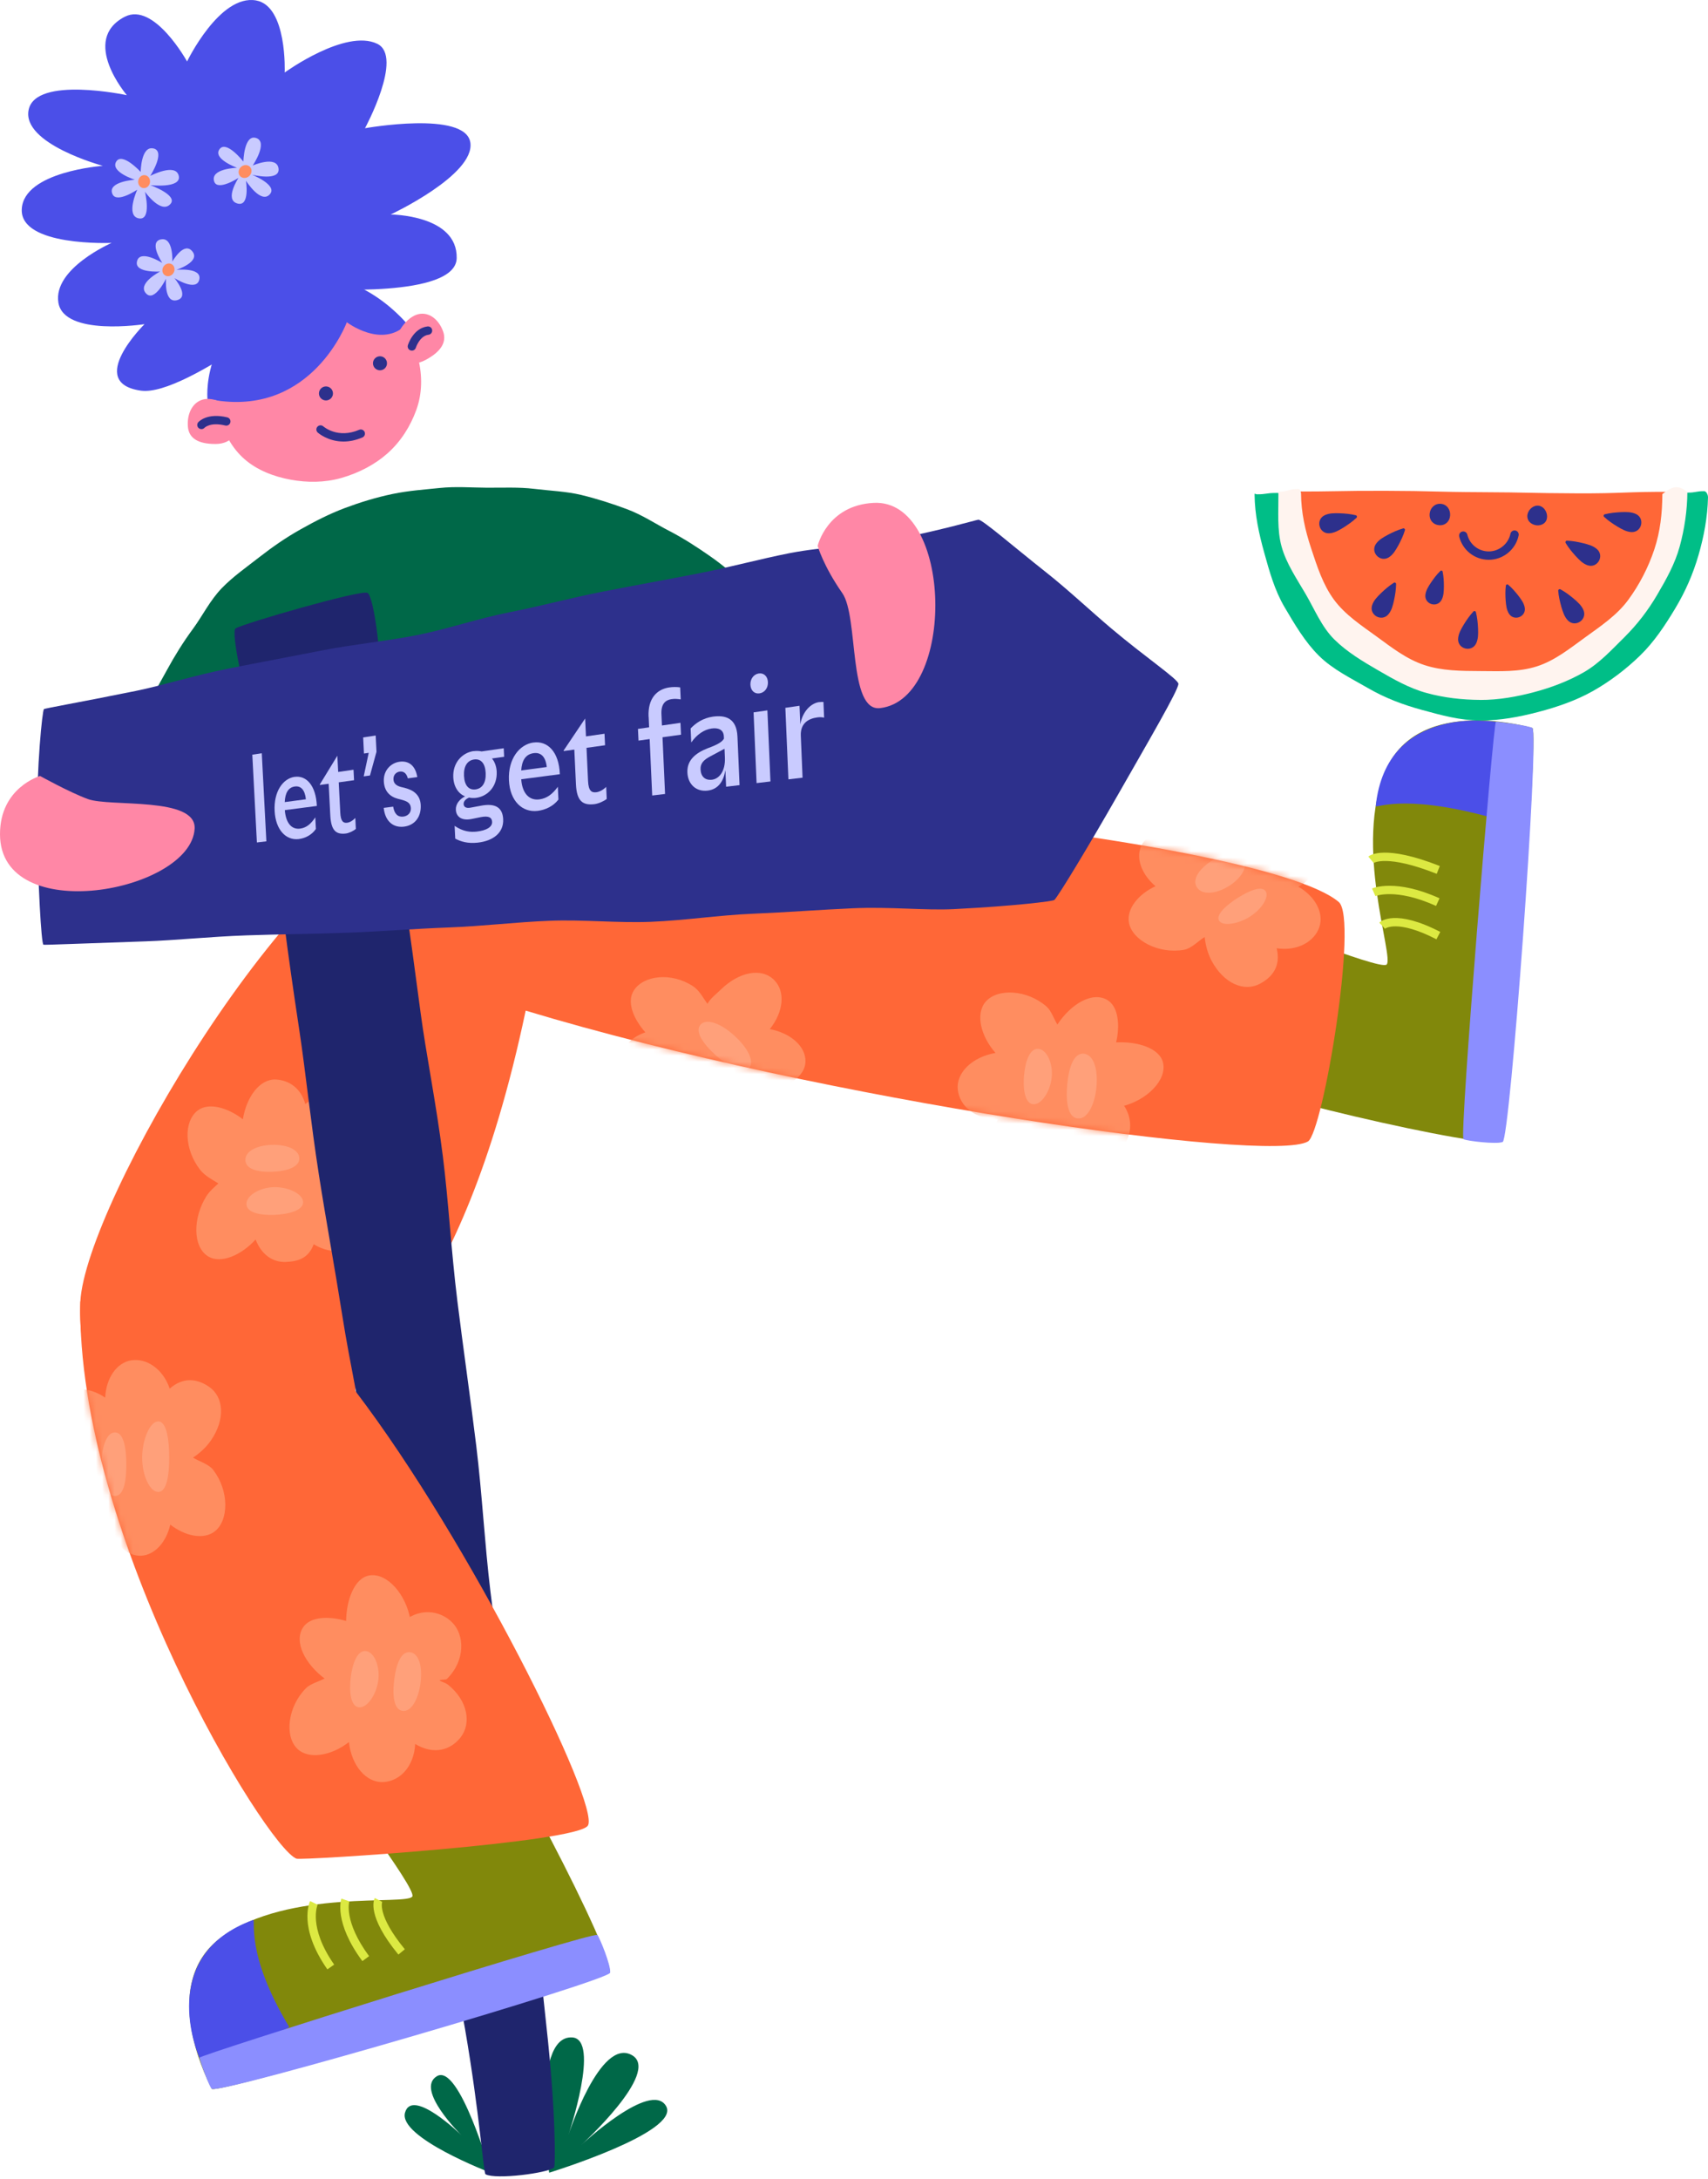 <?xml version="1.0" encoding="UTF-8"?>
<svg xmlns="http://www.w3.org/2000/svg" width="276" height="352" viewBox="0 0 276 352" fill="none">
  <path d="M247.633 117.586C248.726 118.45 243.814 183.138 242.768 184.325C241.222 186.08 196.574 175.641 195.697 173.253C194.82 170.864 199.503 149.043 200.366 148.388C201.23 147.734 222.937 156.823 224.064 155.797C225.339 154.636 218.612 136.546 223.976 124.327C229.34 112.107 247.639 117.586 247.639 117.586H247.633Z" fill="#81880B"></path>
  <path d="M222.311 130.157C222.25 130.724 226.177 128.072 240.441 131.898C241.035 131.884 242.978 116.817 242.29 116.676C241.602 116.534 224.085 113.558 222.311 130.164V130.157Z" fill="#4B4FE8"></path>
  <path d="M247.633 117.587C248.78 118.997 244.016 183.996 242.822 184.455C241.79 184.853 237.046 184.3 236.493 184.003C235.784 183.625 241.304 116.636 241.729 116.582C242.154 116.528 247.376 117.277 247.633 117.587Z" fill="#8B8EFF"></path>
  <path d="M232.168 141.142C224.125 137.964 221.999 139.381 221.979 139.395L221.115 138.355C221.358 138.14 223.76 136.372 232.66 139.88L232.168 141.135V141.142Z" fill="#DCE942"></path>
  <path d="M232.06 146.33C225.521 143.375 222.289 144.731 222.256 144.744L221.709 143.51C221.864 143.442 225.535 141.89 232.613 145.095L232.06 146.323V146.33Z" fill="#DCE942"></path>
  <path d="M232.115 151.717C225.792 148.445 223.822 149.99 223.802 150.01L222.884 149.025C223.134 148.782 225.516 146.792 232.735 150.523L232.115 151.724V151.717Z" fill="#DCE942"></path>
  <path d="M12.983 210.208C12.14 225.417 23.543 245.815 33.273 263.014C43.003 280.214 86.565 270.072 74.736 252.023C65.857 238.474 57.719 226.45 57.436 224.682C56.775 220.559 74.203 214.183 84.945 163.239C133.21 177.814 205.172 188.003 211.353 184.372C213.782 182.949 219.531 148.402 216.332 145.689C203.634 134.927 96.868 124.104 69.217 131.432C47.153 137.275 13.861 194.406 12.983 210.208Z" fill="#FF6737"></path>
  <mask id="mask0_180_1319" style="mask-type:luminance" maskUnits="userSpaceOnUse" x="12" y="129" width="206" height="143">
    <path d="M12.984 210.208C12.14 225.416 23.544 245.814 33.273 263.013C43.003 280.213 86.565 270.071 74.737 252.022C65.857 238.473 57.72 226.449 57.436 224.681C56.775 220.558 74.204 214.182 84.946 163.238C133.21 177.813 205.172 188.002 211.353 184.371C213.782 182.948 219.531 148.401 216.333 145.688C203.634 134.926 96.868 124.103 69.217 131.431C47.153 137.274 13.861 194.405 12.984 210.208Z" fill="white"></path>
  </mask>
  <g mask="url(#mask0_180_1319)">
    <path d="M56.389 191.107C55.607 190.479 54.567 190.351 53.731 190C54.763 189.17 55.701 188.05 56.389 186.66C58.231 182.922 57.361 179.137 54.743 177.848C52.989 176.984 51.153 176.728 49.338 178.347C48.636 175.763 46.72 174.494 44.628 174.366C41.977 174.211 39.831 177.173 39.244 180.79C36.889 178.954 33.745 177.976 31.943 179.373C29.636 181.154 29.77 185.621 32.314 188.92C33.097 189.933 34.332 190.553 35.29 191.147C34.669 191.727 33.873 192.389 33.374 193.171C31.147 196.694 31.127 201.343 33.59 202.908C35.688 204.237 39.062 202.692 41.302 200.202C42.267 202.712 44.129 203.927 46.234 203.832C48.171 203.745 49.871 203.232 50.688 200.972C53.704 202.814 56.976 202.24 58.596 200.223C60.424 197.949 59.642 193.718 56.396 191.107H56.389Z" fill="#FF8D60"></path>
    <path d="M44.008 189.267C41.565 189.361 39.709 188.815 39.656 187.404C39.602 185.994 41.39 185.016 43.839 184.921C46.288 184.827 48.313 185.65 48.367 187.06C48.42 188.471 46.457 189.172 44.008 189.267Z" fill="#FFA07A"></path>
    <path d="M44.337 196.228C42.029 196.323 39.877 195.857 39.823 194.508C39.769 193.158 41.847 191.849 44.162 191.755C46.476 191.66 48.925 192.787 48.979 194.143C49.033 195.499 46.651 196.14 44.337 196.228Z" fill="#FFA07A"></path>
    <path d="M113.31 182.37C113.829 181.965 114.45 181.621 114.862 181.155C115.159 181.499 115.206 182.316 115.557 182.633C118.688 185.386 123.418 185.777 125.347 183.584C126.832 181.897 125.772 178.591 124.146 176.155C127.297 175.602 130.084 173.895 130.158 171.5C130.233 168.989 127.729 166.857 124.396 166.223C126.616 163.443 126.94 160.177 125.125 158.322C123.087 156.237 119.437 156.945 116.454 159.86C115.651 160.643 114.788 161.264 114.322 162.147C113.654 161.243 113.04 159.982 111.974 159.287C108.485 157.006 104.025 157.519 102.433 159.961C101.212 161.83 102.365 164.57 104.282 166.749C102.203 167.458 100.658 168.902 100.442 170.697C100.145 173.119 101.616 175.494 104.734 176.486C103.067 178.8 102.622 181.621 103.985 183.355C105.78 185.649 110.031 184.947 113.317 182.383L113.31 182.37Z" fill="#FF8D60"></path>
    <path d="M115.705 170.488C113.512 168.518 112.264 166.555 113.208 165.502C114.153 164.449 116.427 165.266 118.62 167.236C120.813 169.206 121.993 171.48 121.049 172.533C120.104 173.586 117.898 172.452 115.705 170.488Z" fill="#FFA07A"></path>
    <path d="M111.097 175.718C109.019 173.856 107.527 171.771 108.432 170.759C109.336 169.747 112.014 170.516 114.093 172.378C116.171 174.241 117.426 177.001 116.522 178.013C115.618 179.025 113.175 177.581 111.104 175.718H111.097Z" fill="#FFA07A"></path>
    <path d="M171.151 185.439C171.434 185.034 171.522 184.454 171.744 184.035C171.967 184.271 171.846 185.034 172.095 185.256C175.226 188.009 179.315 187.665 181.238 185.479C182.783 183.725 183.276 180.877 181.488 178.367C181.521 178.361 181.164 178.738 181.198 178.725C185.26 177.787 188.6 174.487 187.938 171.647C187.378 169.238 183.687 168.192 180.361 168.368C180.982 165.696 180.772 162.612 178.93 161.519C176.515 160.082 173.026 162.18 170.867 165.486C170.375 164.717 169.882 163.26 169.133 162.598C166.002 159.845 161.225 159.589 159.295 161.775C157.575 163.732 158.492 167.403 160.867 170.068C157.082 170.736 154.478 173.273 154.774 176.006C155.065 178.657 157.554 180.817 161.245 180.769C159.633 183.887 160.611 186.505 162.709 187.982C165.098 189.663 168.755 188.839 171.151 185.432V185.439Z" fill="#FF8D60"></path>
    <path d="M172.467 175.115C172.744 172.18 173.587 170.047 175.139 170.196C176.691 170.344 177.453 172.632 177.177 175.567C176.9 178.502 175.699 180.803 174.147 180.654C172.595 180.506 172.19 178.05 172.467 175.121V175.115Z" fill="#FFA07A"></path>
    <path d="M165.49 173.568C165.706 171.308 166.455 169.284 167.804 169.412C169.154 169.54 170.166 171.733 169.95 173.994C169.734 176.254 168.297 178.487 166.947 178.359C165.598 178.231 165.267 175.829 165.483 173.568H165.49Z" fill="#FFA07A"></path>
    <path d="M191.363 153.4C192.578 153.177 193.718 151.902 194.663 151.356C194.791 152.55 195.142 153.994 195.796 155.208C197.773 158.879 201.046 160.269 203.617 158.886C205.614 157.813 207.004 156.045 206.302 153.164C209.649 153.677 212.435 152.084 213.211 149.702C213.947 147.442 212.537 144.797 209.804 143.218C212.638 141.659 213.967 139.014 213.232 136.707C212.348 133.927 208.239 132.105 204.264 133.367C203.671 133.556 203.293 134.386 202.766 134.662C202.591 133.481 201.815 132.449 201.127 131.268C199.021 127.672 195.331 125.209 192.807 126.68C190.756 127.874 190.412 131.302 191.39 134.298C188.36 133.664 185.405 134.507 184.42 136.633C183.489 138.657 184.514 141.268 186.721 143.144C183.995 144.385 182.018 146.774 182.429 149.028C182.949 151.895 187.254 154.156 191.356 153.407L191.363 153.4Z" fill="#FF8D60"></path>
    <path d="M195.969 138.917C198.068 137.588 200.072 137.244 200.909 138.56C201.745 139.876 200.713 141.765 198.614 143.094C196.516 144.423 194.242 144.626 193.405 143.31C192.569 141.994 193.864 140.247 195.969 138.917Z" fill="#FFA07A"></path>
    <path d="M200.055 145.002C201.971 143.788 203.934 143.032 204.521 143.963C205.108 144.894 203.901 146.838 201.984 148.052C200.068 149.267 197.585 149.651 196.998 148.72C196.411 147.789 198.132 146.21 200.055 144.995V145.002Z" fill="#FFA07A"></path>
  </g>
  <path d="M20.163 2.71C24.893 0.254 30.23 9.93 30.23 9.93C30.23 9.93 35.493 -0.981 41.383 0.072C46.444 0.982 46.005 11.711 46.005 11.711C46.005 11.711 55.823 4.586 60.965 7.075C65.243 9.147 58.981 20.712 58.981 20.712C58.981 20.712 75.236 17.811 76.005 23.033C76.774 28.256 63.131 34.646 63.131 34.646C63.131 34.646 73.94 34.679 73.798 41.697C73.67 48.181 51.619 46.643 51.619 46.643C51.619 46.643 30.095 64.132 22.774 63.1C13.746 61.831 23.354 52.358 23.354 52.358C23.354 52.358 10.325 54.389 9.434 48.876C8.543 43.363 18.037 39.234 18.037 39.234C18.037 39.234 3.226 39.882 3.517 33.789C3.807 27.696 16.613 26.785 16.613 26.785C16.613 26.785 3.469 23.242 4.63 17.73C5.79 12.217 20.5 15.375 20.5 15.375C20.5 15.375 12.896 6.482 20.156 2.71H20.163Z" fill="#4B4FE8"></path>
  <path d="M79.27 350.939C79.27 350.939 74.203 333.214 70.606 335.346C67.01 337.478 74.561 344.88 74.561 344.88C74.561 344.88 66.585 337.094 65.445 341.25C64.345 345.245 79.27 350.939 79.27 350.939Z" fill="#006848"></path>
  <path d="M88.743 350.94C88.743 350.94 85.666 328.761 92.434 329.085C97.11 329.307 91.84 344.88 91.84 344.88C91.84 344.88 96.975 328.963 102.143 331.966C106.833 334.692 93.959 346.432 93.959 346.432C93.959 346.432 105.166 335.974 107.629 340.171C110.092 344.368 88.736 350.94 88.736 350.94H88.743Z" fill="#006848"></path>
  <path d="M22.712 123.08C21.787 122.54 21.976 119.382 23.4 115.246C24.136 113.093 25.579 110.806 27.003 108.181C28.177 106.022 29.554 103.775 31.227 101.508C32.725 99.463 33.926 96.987 35.836 95.003C37.617 93.161 39.837 91.609 41.989 89.929C44.02 88.35 46.206 86.825 48.582 85.496C50.829 84.234 53.197 83.006 55.754 82.048C58.156 81.151 60.714 80.355 63.399 79.794C66.085 79.234 68.554 79.086 71.01 78.823C73.642 78.546 76.186 78.762 78.655 78.775C81.3 78.789 83.844 78.661 86.293 78.958C88.925 79.275 91.516 79.369 93.911 79.943C96.496 80.564 98.965 81.373 101.259 82.224C103.776 83.155 105.935 84.619 108.088 85.725C110.524 86.981 112.642 88.384 114.586 89.727C116.967 91.366 118.857 93.06 120.449 94.565C123.384 97.345 125.355 99.389 125.355 100.368C125.355 102.365 123.229 104.328 119.849 106.231C117.811 107.378 115.274 108.559 112.318 109.645C109.937 110.522 107.373 111.663 104.532 112.493C102.008 113.228 99.208 113.505 96.415 114.193C93.81 114.834 91.219 115.941 88.453 116.534C85.686 117.128 82.96 117.061 80.221 117.58C77.481 118.1 74.85 118.896 72.13 119.355C69.411 119.814 66.591 119.874 63.892 120.273C61.193 120.671 58.359 121.001 55.687 121.339C52.846 121.696 50.167 122.695 47.536 122.965C44.614 123.268 41.814 123.214 39.257 123.397C36.153 123.619 33.359 123.788 30.984 123.822C26.767 123.882 23.751 123.687 22.705 123.073L22.712 123.08Z" fill="#006848"></path>
  <path d="M67.582 57.929C68.27 60.709 68.23 63.576 67.272 66.215C66.314 68.853 64.782 71.302 62.623 73.225C60.605 75.02 57.994 76.39 55.187 77.193C52.38 77.996 49.58 77.948 47.016 77.49C44.222 76.984 41.557 75.938 39.54 74.19C37.522 72.442 36.126 69.932 35.437 67.159C34.749 64.386 35.113 61.593 36.072 58.954C37.03 56.316 38.494 53.988 40.653 52.065C42.671 50.27 45.154 48.921 47.961 48.111C50.768 47.301 53.5 47.106 56.064 47.571C58.858 48.077 61.307 49.373 63.325 51.12C65.342 52.868 66.894 55.149 67.582 57.915V57.929Z" fill="#FF87A6"></path>
  <path d="M35.018 64.686C50.538 66.987 56.044 52.048 56.044 52.048C56.044 52.048 61.779 56.434 65.78 52.318C65.78 52.318 55.612 39.855 43.898 46.974C32.184 54.092 33.547 64.699 33.547 64.699C33.547 64.699 34.452 64.598 35.018 64.686Z" fill="#4B4FE8"></path>
  <path d="M45.391 143.714C45.222 143.889 46.268 152.56 48.394 166.581C49.399 173.241 50.188 181.122 51.524 189.705C52.644 196.918 54.075 204.643 55.35 212.72C56.531 220.19 58.245 227.855 59.5 235.689C60.721 243.34 62.152 251.046 63.393 258.698C64.655 266.525 66.207 274.21 67.428 281.68C68.751 289.75 69.554 297.577 70.755 304.776C72.185 313.346 73.993 321.058 75.141 327.691C77.536 341.584 78.123 351.01 78.46 351.192C80.1 352.09 88.548 351.003 89.54 350.099C89.742 349.917 89.864 341.307 88.278 327.097C87.529 320.336 86.8 312.381 85.788 303.67C84.938 296.349 83.224 288.562 82.252 280.371C81.355 272.786 80.201 264.953 79.243 257.004C78.312 249.238 77.907 241.316 76.962 233.55C75.991 225.601 74.85 217.767 73.912 210.183C72.9 201.992 72.482 194.05 71.558 186.736C70.458 178.031 68.838 170.191 67.948 163.45C66.085 149.294 64.749 140.239 64.466 140.084C63.076 139.335 46.929 142.115 45.398 143.727L45.391 143.714Z" fill="#1F256D"></path>
  <path d="M38.313 67.779C38.644 69.628 37.645 71.713 34.805 71.713C31.964 71.713 30.527 70.754 30.365 68.946C30.169 66.706 31.229 64.749 33.118 64.466C35.007 64.182 37.942 65.754 38.307 67.779H38.313Z" fill="#FF87A6"></path>
  <path d="M64.014 56.304C64.487 58.113 66.248 59.496 68.785 58.133C71.322 56.77 72.213 55.218 71.599 53.525C70.843 51.426 69.082 50.191 67.267 50.846C65.452 51.5 63.488 54.321 64.008 56.304H64.014Z" fill="#FF87A6"></path>
  <path d="M38.089 101.481C37.233 101.933 39.54 112.142 40.026 112.817C40.269 113.161 45.552 112.507 50.748 111.731C55.943 110.955 60.876 110.037 61.206 109.558C61.888 108.586 60.525 96.238 59.364 95.753C58.77 95.503 53.703 96.758 48.629 98.175C43.555 99.592 38.899 101.056 38.089 101.481Z" fill="#1F256D"></path>
  <path d="M7.098 114.529C6.849 114.765 5.897 123.766 6.005 133.145C6.113 142.524 6.667 152.416 7.017 152.592C7.152 152.659 13.623 152.376 23.576 152.045C28.272 151.89 33.778 151.296 39.878 151.08C44.965 150.898 50.458 150.871 56.2 150.655C61.456 150.459 66.928 150.014 72.508 149.805C78.089 149.596 83.338 148.941 88.81 148.725C94.283 148.509 99.789 149.11 105.166 148.894C110.544 148.678 116.198 147.821 121.455 147.598C127.204 147.356 132.676 146.93 137.763 146.708C143.863 146.431 149.423 147.079 154.119 146.843C163.964 146.343 170.138 145.581 170.374 145.365C170.981 144.812 175.974 136.58 180.738 128.22C185.488 119.887 190.455 111.418 190.421 110.454C190.394 109.711 185.124 106.182 179.578 101.506C176.184 98.639 172.607 95.265 169.119 92.505C163.404 87.984 158.728 83.902 158.094 83.943C157.776 83.963 152.109 85.677 143.013 87.431C138.654 88.268 133.33 88.234 127.662 89.334C122.939 90.252 117.926 91.635 112.589 92.674C107.703 93.625 102.609 94.543 97.427 95.555C92.245 96.567 87.434 97.89 82.353 98.888C77.272 99.887 72.34 101.608 67.347 102.593C62.353 103.578 56.983 104.084 52.104 105.049C46.774 106.101 41.666 107.039 36.949 107.984C31.288 109.111 26.288 110.717 21.936 111.601C12.753 113.463 7.247 114.401 7.098 114.543V114.529Z" fill="#2D308C"></path>
  <path d="M52.672 64.682C53.298 64.682 53.806 64.175 53.806 63.549C53.806 62.923 53.298 62.415 52.672 62.415C52.046 62.415 51.539 62.923 51.539 63.549C51.539 64.175 52.046 64.682 52.672 64.682Z" fill="#2D308C"></path>
  <path d="M32.548 69.309C32.386 69.309 32.224 69.255 32.096 69.141C31.826 68.898 31.792 68.486 32.035 68.203C32.089 68.135 33.446 66.624 36.725 67.413C37.089 67.501 37.312 67.865 37.224 68.23C37.136 68.594 36.772 68.817 36.408 68.729C33.985 68.142 33.088 69.06 33.047 69.1C32.913 69.242 32.73 69.316 32.548 69.316V69.309Z" fill="#2D308C"></path>
  <path d="M66.55 56.627C66.483 56.627 66.415 56.62 66.355 56.6C65.997 56.492 65.801 56.114 65.909 55.756C65.943 55.642 66.78 53.003 69.087 52.727C69.458 52.686 69.796 52.949 69.836 53.321C69.877 53.692 69.614 54.029 69.243 54.069C67.826 54.238 67.205 56.134 67.198 56.154C67.11 56.445 66.84 56.634 66.55 56.634V56.627Z" fill="#2D308C"></path>
  <path d="M34.235 337.407C35.308 338.291 97.52 319.891 98.458 318.616C99.848 316.74 79.369 277.517 76.852 277.152C74.335 276.788 53.837 284.453 53.371 285.438C52.906 286.423 67.399 305.006 66.63 306.322C65.766 307.813 46.664 305.04 35.848 312.853C25.032 320.667 34.235 337.401 34.235 337.401V337.407Z" fill="#81880B"></path>
  <path d="M24.799 23.974C26.831 24.446 24.28 28.407 24.28 28.407C24.28 28.407 28.376 26.268 28.882 28.38C29.388 30.492 24.294 29.905 24.294 29.905C24.294 29.905 28.841 31.538 27.526 32.968C26.001 34.628 23.423 30.971 23.423 30.971C23.423 30.971 24.57 35.688 22.411 35.269C20.252 34.851 22.175 30.641 22.175 30.641C22.175 30.641 18.862 32.888 18.174 31.356C17.263 29.325 21.79 29.028 21.79 29.028C21.79 29.028 17.897 27.807 18.74 26.174C19.651 24.413 22.735 27.773 22.735 27.773C22.735 27.773 22.769 23.509 24.793 23.981L24.799 23.974Z" fill="#C9CBFF"></path>
  <path d="M24.232 29.491C24.326 28.917 23.979 28.383 23.457 28.297C22.935 28.211 22.435 28.606 22.341 29.18C22.247 29.754 22.594 30.288 23.116 30.374C23.638 30.46 24.138 30.064 24.232 29.491Z" fill="#FF8D60"></path>
  <path d="M25.998 38.672C28.036 38.227 27.854 42.242 27.854 42.242C27.854 42.242 29.723 38.915 31.086 40.609C32.449 42.302 28.509 43.584 28.509 43.584C28.509 43.584 32.544 43.159 32.22 45.069C31.855 47.262 28.178 44.914 28.178 44.914C28.178 44.914 30.742 47.93 28.61 48.483C26.477 49.036 26.828 45.015 26.828 45.015C26.828 45.015 24.993 48.834 23.623 47.424C22.071 45.825 25.863 43.861 25.863 43.861C25.863 43.861 21.808 44.124 22.119 42.309C22.49 40.116 26.228 42.471 26.228 42.471C26.228 42.471 23.961 39.111 25.992 38.665L25.998 38.672Z" fill="#C9CBFF"></path>
  <path d="M28.052 44.063C28.342 43.56 28.206 42.937 27.748 42.672C27.29 42.408 26.683 42.602 26.392 43.105C26.102 43.608 26.237 44.231 26.696 44.496C27.154 44.76 27.761 44.567 28.052 44.063Z" fill="#FF8D60"></path>
  <path d="M41.404 22.295C43.381 22.963 40.844 26.728 40.844 26.728C40.844 26.728 44.711 25.054 45.007 27.207C45.304 29.359 40.716 28.219 40.716 28.219C40.716 28.219 44.886 29.879 43.624 31.356C42.18 33.05 39.744 29.191 39.744 29.191C39.744 29.191 40.446 33.489 38.334 32.861C36.229 32.234 38.536 28.738 38.536 28.738C38.536 28.738 35.156 30.918 34.616 29.325C33.908 27.213 38.3 27.099 38.3 27.099C38.3 27.099 34.434 25.702 35.433 24.157C36.505 22.49 39.326 26.1 39.326 26.1C39.326 26.1 39.427 21.627 41.397 22.295H41.404Z" fill="#C9CBFF"></path>
  <path d="M40.302 28.406C40.729 27.979 40.761 27.319 40.374 26.932C39.987 26.544 39.327 26.577 38.9 27.003C38.473 27.43 38.441 28.09 38.828 28.478C39.215 28.865 39.876 28.833 40.302 28.406Z" fill="#FF8D60"></path>
  <path d="M40.889 310.123C41.428 309.928 39.505 315.4 46.712 327.363C46.82 327.943 32.502 333.011 32.218 332.37C31.935 331.729 25.235 315.805 40.889 310.123Z" fill="#4B4FE8"></path>
  <path d="M34.235 337.404C35.855 338.227 98.397 319.907 98.593 318.639C98.762 317.546 96.933 313.018 96.528 312.539C96.009 311.925 32.177 331.938 32.218 332.37C32.258 332.802 33.878 337.222 34.235 337.404Z" fill="#8B8EFF"></path>
  <path d="M52.9 318.096C48.143 311.294 50.032 307.232 50.113 307.063L51.328 307.657L50.721 307.36L51.328 307.651C51.315 307.684 49.742 311.233 54 317.326L52.893 318.102L52.9 318.096Z" fill="#DCE942"></path>
  <path d="M58.556 316.764C53.9 310.469 55.115 306.818 55.169 306.663L56.444 307.108C56.444 307.108 55.466 310.313 59.642 315.961L58.556 316.764Z" fill="#DCE942"></path>
  <path d="M64.378 315.705C59.229 309.451 60.41 306.846 60.565 306.569L61.76 307.19C61.76 307.19 60.896 309.356 65.417 314.848L64.378 315.705Z" fill="#DCE942"></path>
  <path d="M12.982 210.209C12.294 248.15 42.989 298.331 47.901 300.214C48.771 300.551 93.359 297.636 95.005 294.863C97.002 291.503 75.943 248.946 57.428 224.689L12.976 210.216L12.982 210.209Z" fill="#FF6737"></path>
  <mask id="mask1_180_1319" style="mask-type:luminance" maskUnits="userSpaceOnUse" x="12" y="210" width="84" height="91">
    <path d="M12.982 210.207C12.294 248.148 42.988 298.329 47.9 300.212C48.771 300.549 93.358 297.634 95.005 294.861C97.002 291.501 75.943 248.944 57.428 224.687L12.975 210.214L12.982 210.207Z" fill="white"></path>
  </mask>
  <g mask="url(#mask1_180_1319)">
    <path d="M34.48 237.445C33.724 236.467 32.111 236.021 31.194 235.434C32.199 234.773 33.306 233.801 34.088 232.661C36.443 229.22 36.18 225.637 33.771 223.991C31.895 222.709 29.662 222.344 27.422 224.294C26.342 221.089 23.657 219.321 21.187 219.726C18.846 220.111 17.145 222.587 16.997 225.738C14.311 223.937 11.342 223.964 9.629 225.671C7.564 227.735 7.861 232.195 10.809 235.144C11.255 235.589 12.139 235.562 12.618 235.907C11.646 236.602 11.073 237.755 10.337 238.909C8.11 242.431 7.658 246.824 10.121 248.389C12.125 249.658 15.31 248.416 17.517 246.176C18.346 249.159 20.452 251.392 22.793 251.284C25.02 251.183 26.869 249.078 27.516 246.257C29.871 248.106 32.887 248.754 34.696 247.357C37.003 245.576 37.023 240.758 34.473 237.459L34.48 237.445Z" fill="#FF8D60"></path>
    <path d="M20.413 236.588C20.413 239.462 19.934 241.621 18.578 241.621C17.222 241.621 16.405 239.469 16.405 236.588C16.405 233.707 17.222 231.365 18.578 231.365C19.934 231.365 20.413 233.713 20.413 236.588Z" fill="#FFA07A"></path>
    <path d="M27.343 235.455C27.343 238.33 26.931 240.981 25.575 240.981C24.218 240.981 22.97 238.33 22.97 235.455C22.97 232.581 24.218 229.585 25.575 229.585C26.931 229.585 27.343 232.581 27.343 235.455Z" fill="#FFA07A"></path>
    <path d="M72.375 272.108C71.99 271.798 71.41 271.676 71.012 271.427C71.261 271.218 72.017 271.393 72.253 271.15C75.202 268.201 75.114 264.099 73.049 262.034C71.396 260.381 68.582 259.706 65.971 261.332C65.971 261.299 66.322 261.683 66.315 261.65C65.634 257.54 62.557 253.991 59.683 254.47C57.247 254.875 55.965 258.498 55.931 261.825C53.306 261.036 50.209 261.049 49.001 262.817C47.416 265.138 49.285 268.748 52.449 271.116C51.653 271.562 50.162 271.953 49.453 272.668C46.505 275.617 45.945 280.374 48.01 282.432C49.852 284.274 53.576 283.586 56.383 281.386C56.808 285.205 59.176 287.972 61.923 287.843C64.588 287.722 66.902 285.374 67.091 281.69C70.101 283.498 72.773 282.688 74.385 280.684C76.214 278.41 75.627 274.706 72.381 272.101L72.375 272.108Z" fill="#FF8D60"></path>
    <path d="M63.711 271.265C64.048 268.606 64.871 266.69 66.275 266.872C67.678 267.055 68.299 269.153 67.955 271.811C67.611 274.47 66.464 276.521 65.061 276.346C63.657 276.17 63.367 273.923 63.711 271.272V271.265Z" fill="#FFA07A"></path>
    <path d="M56.686 270.846C56.983 268.552 57.792 266.514 59.135 266.683C60.478 266.851 61.422 269.118 61.126 271.413C60.829 273.707 59.317 275.933 57.974 275.765C56.632 275.596 56.389 273.14 56.686 270.846Z" fill="#FFA07A"></path>
  </g>
  <path d="M55.511 71.318C53.008 71.318 51.435 69.948 51.348 69.874C51.071 69.624 51.044 69.199 51.294 68.923C51.543 68.646 51.968 68.619 52.245 68.869C52.346 68.957 54.62 70.893 58.034 69.422C58.379 69.274 58.777 69.436 58.918 69.773C59.06 70.11 58.905 70.515 58.567 70.657C57.441 71.136 56.415 71.318 55.511 71.318Z" fill="#2D308C"></path>
  <path d="M61.402 59.813C62.028 59.813 62.535 59.306 62.535 58.679C62.535 58.053 62.028 57.546 61.402 57.546C60.776 57.546 60.268 58.053 60.268 58.679C60.268 59.306 60.776 59.813 61.402 59.813Z" fill="#2D308C"></path>
  <path d="M6.478 125.337C6.478 125.337 0 127.186 0 134.736C0 149.824 30.823 144.095 31.45 133.872C31.774 128.616 17.766 130.377 14.204 129.068C11.167 127.948 6.478 125.337 6.478 125.337Z" fill="#FF87A6"></path>
  <path d="M132.125 88.181C132.125 88.181 133.644 81.616 141.18 81.225C154.007 80.564 154.547 112.891 142.233 114.375C137.004 115.01 138.785 99.632 136.113 95.806C133.023 91.38 132.125 88.175 132.125 88.175V88.181Z" fill="#FF87A6"></path>
  <path d="M41.512 136.076L43.044 135.894L42.302 121.663L40.77 121.899L41.512 136.076Z" fill="#C9CBFF"></path>
  <path d="M47.61 125.475C45.727 125.745 44.216 127.843 44.378 130.988C44.54 134.071 46.233 135.765 48.258 135.529C49.283 135.407 50.356 134.894 51.044 133.896L50.95 132.02C50.248 133.079 49.506 133.714 48.474 133.842C47.165 134.004 46.193 133.005 46.024 130.853L51.2 130.178C51.058 126.858 49.492 125.212 47.61 125.482V125.475ZM46.011 129.557C46.078 128.16 46.53 127.189 47.644 127.034C48.629 126.899 49.27 127.587 49.432 129.098L46.011 129.557Z" fill="#C9CBFF"></path>
  <path d="M54.52 122.055L51.679 126.71V126.791L53.11 126.596L53.373 131.697C53.501 134.187 54.324 134.814 55.87 134.632C56.416 134.565 57.145 134.207 57.502 133.883L57.415 132.115C57.003 132.561 56.524 132.837 56.092 132.891C55.485 132.965 55.06 132.702 54.986 131.258L54.736 126.366L57.212 126.022L57.125 124.329L54.648 124.686L54.513 122.061L54.52 122.055Z" fill="#C9CBFF"></path>
  <path d="M58.813 121.712L59.582 121.597L58.773 125.403L59.785 125.261L60.837 121.428L60.709 118.804L58.685 119.114L58.813 121.712Z" fill="#C9CBFF"></path>
  <path d="M65.471 127.276L64.775 127.107C64.067 126.918 63.615 126.56 63.581 125.899C63.541 125.137 64.047 124.705 64.587 124.631C65.221 124.543 65.693 124.901 65.902 125.724L67.434 125.515C67.117 123.605 65.997 122.836 64.553 123.038C63.109 123.241 61.935 124.496 62.023 126.21C62.097 127.762 62.961 128.652 64.249 129.01L64.924 129.185C65.727 129.408 66.355 129.671 66.395 130.535C66.435 131.297 65.882 131.81 65.18 131.898C64.283 132.006 63.73 131.473 63.534 130.292L62.002 130.488C62.232 132.64 63.52 133.726 65.261 133.524C67.002 133.321 68.082 131.972 67.987 130.035C67.9 128.322 66.719 127.6 65.464 127.282L65.471 127.276Z" fill="#C9CBFF"></path>
  <path d="M76.538 121.311C74.662 121.581 73.131 123.228 73.246 125.556C73.32 127.108 74.102 128.228 75.155 128.626C74.264 129.071 73.603 129.894 73.664 130.812C73.718 131.878 74.561 132.62 76.214 132.283L77.679 131.986C79.008 131.723 79.487 132.067 79.521 132.748C79.561 133.558 78.644 134.138 77.031 134.321C76.019 134.435 74.804 134.321 73.461 133.389L73.563 135.454C74.447 135.933 75.587 136.277 77.166 136.109C79.716 135.832 81.41 134.496 81.309 132.317C81.214 130.38 79.98 129.699 77.692 130.144L76.059 130.448C75.297 130.603 74.939 130.319 74.919 129.867C74.899 129.415 75.29 129.037 75.803 128.828C76.154 128.909 76.511 128.923 76.909 128.875C78.819 128.632 80.378 127.02 80.263 124.624C80.222 123.795 79.932 123.012 79.494 122.513L81.464 122.236L81.397 120.859L77.827 121.372C77.422 121.284 76.997 121.264 76.552 121.325L76.538 121.311ZM78.481 124.854C78.556 126.406 77.942 127.364 76.842 127.506C75.742 127.647 75.054 126.865 74.98 125.326C74.905 123.788 75.499 122.83 76.606 122.674C77.712 122.519 78.407 123.295 78.481 124.854Z" fill="#C9CBFF"></path>
  <path d="M86.188 119.93C83.921 120.254 82.079 122.582 82.241 126.037C82.403 129.424 84.427 131.259 86.863 130.976C88.098 130.827 89.393 130.247 90.237 129.147L90.142 127.082C89.285 128.256 88.381 128.965 87.14 129.12C85.568 129.316 84.4 128.229 84.225 125.868L90.466 125.051C90.331 121.401 88.462 119.613 86.188 119.937V119.93ZM84.225 124.444C84.326 122.906 84.873 121.84 86.222 121.651C87.41 121.482 88.172 122.231 88.354 123.891L84.225 124.444Z" fill="#C9CBFF"></path>
  <path d="M94.554 116.056L91.079 121.224V121.312L92.806 121.076L93.07 126.69C93.198 129.429 94.19 130.111 96.059 129.888C96.72 129.807 97.604 129.402 98.043 129.045L97.955 127.095C97.456 127.594 96.868 127.904 96.349 127.965C95.613 128.053 95.101 127.769 95.026 126.177L94.777 120.792L97.773 120.374L97.685 118.512L94.689 118.944L94.554 116.056Z" fill="#C9CBFF"></path>
  <path d="M104.817 115.779L104.891 117.479L103.09 117.736L103.178 119.625L104.979 119.376L105.391 128.491L107.469 128.242L107.057 119.085L110.046 118.667L109.959 116.751L106.963 117.183L106.882 115.341C106.808 113.701 107.523 113.08 108.488 112.932C109.001 112.851 109.52 112.884 109.999 112.972L109.911 111.029C109.331 110.941 108.683 110.955 108.13 111.036C106.167 111.339 104.669 112.776 104.804 115.779H104.817Z" fill="#C9CBFF"></path>
  <path d="M115.174 115.758C113.601 115.987 112.427 116.784 111.597 117.667L111.699 119.928C112.589 118.659 113.763 117.836 115.005 117.667C116.004 117.526 116.921 117.809 116.968 118.943L116.982 119.307C116.705 119.8 116.098 120.225 114.357 120.859C112.333 121.648 110.997 122.829 111.078 124.773C111.159 126.716 112.529 127.917 114.344 127.701C116.159 127.485 116.955 126.055 117.218 124.388L117.333 127.073L119.506 126.817L119.168 118.983C119.04 116.008 117.245 115.461 115.167 115.758H115.174ZM117.137 122.37C117.232 124.611 116.186 125.805 115.052 125.94C113.919 126.075 113.257 125.414 113.203 124.273C113.156 123.268 113.757 122.715 114.769 122.175L117.076 120.94L117.137 122.364V122.37Z" fill="#C9CBFF"></path>
  <path d="M122.259 126.487L124.499 126.223L124.006 114.739L121.773 115.063L122.259 126.487Z" fill="#C9CBFF"></path>
  <path d="M122.598 108.782C121.775 108.911 121.221 109.687 121.262 110.604C121.302 111.522 121.91 112.122 122.74 111.994C123.569 111.866 124.13 111.117 124.089 110.172C124.049 109.228 123.414 108.654 122.605 108.782H122.598Z" fill="#C9CBFF"></path>
  <path d="M132.36 113.404C131.024 113.593 129.675 114.936 129.324 116.994L129.196 113.998L126.908 114.329L127.401 125.881L129.688 125.611L129.405 118.836C129.317 116.744 130.727 116.056 132.09 115.874C132.488 115.82 132.846 115.84 133.17 115.915L133.062 113.384C132.853 113.371 132.596 113.384 132.367 113.411L132.36 113.404Z" fill="#C9CBFF"></path>
  <path d="M239.179 116.378C242.424 116.391 245.562 115.784 248.564 115.001C251.567 114.218 254.691 113.152 257.424 111.607C260.157 110.062 262.754 108.092 265.021 105.892C267.289 103.692 269.05 101.027 270.689 98.301C272.329 95.575 273.577 92.741 274.468 89.658C275.332 86.675 275.925 83.578 276 80.339C276.006 79.962 275.757 79.341 275.379 79.334C274.029 79.334 274.029 79.577 272.68 79.57C272.309 79.57 271.479 79.921 271.472 80.292C271.405 83.173 271.843 86.075 271.067 88.727C270.271 91.459 268.281 93.645 266.837 96.034C265.379 98.45 264.273 101.142 262.262 103.099C260.251 105.055 257.815 106.58 255.352 107.97C252.89 109.36 250.359 110.609 247.599 111.331C244.934 112.026 242.073 112.565 239.192 112.552C236.297 112.538 233.646 111.216 230.974 110.501C228.302 109.785 225.704 108.773 223.282 107.37C220.859 105.966 218.612 104.367 216.615 102.383C214.618 100.4 212.614 98.429 211.177 95.993C209.76 93.585 208.383 91.054 207.621 88.308C206.858 85.562 207.101 82.775 207.067 79.88C207.067 79.59 206.426 79.624 206.136 79.624C204.631 79.624 204.631 79.847 203.127 79.84C202.83 79.84 202.729 79.59 202.729 79.88C202.762 83.133 203.437 86.189 204.267 89.192C205.124 92.289 205.974 95.353 207.573 98.065C209.173 100.778 210.853 103.659 213.1 105.892C215.346 108.126 218.322 109.556 221.082 111.155C223.842 112.754 226.729 113.841 229.833 114.684C232.937 115.528 235.913 116.364 239.172 116.378H239.179Z" fill="#00BE87"></path>
  <path d="M208.511 79.389C208.322 79.389 208.208 79.524 208.208 79.713C208.235 83.903 209.071 87.891 210.603 91.541C212.135 95.192 214.557 98.633 217.418 101.48C220.279 104.328 223.545 106.811 227.33 108.383C231.115 109.955 235.015 110.509 239.212 110.522C243.409 110.536 247.397 109.841 251.061 108.349C254.725 106.858 258.368 104.652 261.25 101.831C264.131 99.011 266.263 95.495 267.876 91.73C269.488 87.965 270.325 84.16 270.392 79.963C270.392 79.774 270.359 79.443 270.17 79.443C262.464 79.409 262.464 79.72 254.758 79.686C247.053 79.652 247.053 79.531 239.347 79.497C231.642 79.463 231.642 79.295 223.936 79.274C216.23 79.247 216.23 79.416 208.525 79.382L208.511 79.389Z" fill="#FF6737"></path>
  <path d="M239.199 113.057C242.168 113.07 245.11 112.53 247.849 111.808C250.683 111.059 253.47 110 255.96 108.57C258.45 107.139 260.474 104.919 262.532 102.882C264.583 100.844 266.317 98.583 267.788 96.073C269.259 93.563 270.669 91.067 271.438 88.233C272.187 85.493 272.653 82.423 272.667 79.448C271.034 78.24 270.237 78.57 268.625 79.805C268.611 82.943 268.274 85.878 267.336 88.712C266.364 91.647 264.9 94.467 263.105 96.903C261.297 99.366 258.679 101.12 256.203 102.909C253.726 104.697 251.29 106.687 248.349 107.632C245.407 108.576 242.357 108.408 239.212 108.394C236.068 108.381 233.012 108.354 230.198 107.429C227.283 106.478 224.847 104.555 222.418 102.787C219.989 101.019 217.351 99.299 215.556 96.856C213.761 94.413 212.83 91.472 211.865 88.557C210.9 85.642 210.259 82.808 210.239 79.697C210.239 79.515 210.05 78.982 209.861 78.982C208.167 78.975 208.167 79.434 206.474 79.427C206.285 79.427 206.575 79.501 206.582 79.69C206.602 82.639 206.345 85.561 207.094 88.28C207.843 90.999 209.551 93.496 210.988 95.959C212.425 98.421 213.565 101.249 215.603 103.273C217.641 105.297 220.198 106.822 222.701 108.273C225.164 109.703 227.748 111.181 230.562 111.943C233.376 112.706 236.25 113.036 239.206 113.05L239.199 113.057Z" fill="#FFF4EF"></path>
  <path d="M238.092 98.769C237.478 99.43 236.985 100.152 236.519 100.907C236.094 101.629 235.656 102.365 235.615 103.215C235.568 104.855 237.781 105.401 238.517 103.964C238.895 103.202 238.868 102.345 238.841 101.508C238.8 100.624 238.719 99.754 238.496 98.876C238.456 98.694 238.206 98.634 238.085 98.769H238.092Z" fill="#2D308C"></path>
  <path d="M243.337 94.576C243.229 95.392 243.249 96.175 243.303 96.978C243.37 97.733 243.431 98.509 243.856 99.157C244.686 100.385 246.609 99.623 246.393 98.179C246.272 97.416 245.8 96.802 245.341 96.195C244.841 95.567 244.329 94.967 243.701 94.441C243.573 94.326 243.364 94.414 243.343 94.582L243.337 94.576Z" fill="#2D308C"></path>
  <path d="M232.749 92.223C232.162 92.796 231.69 93.431 231.238 94.092C230.82 94.726 230.394 95.374 230.327 96.143C230.219 97.621 232.203 98.208 232.925 96.939C233.303 96.265 233.309 95.489 233.323 94.726C233.323 93.923 233.282 93.134 233.12 92.331C233.093 92.162 232.871 92.101 232.756 92.216L232.749 92.223Z" fill="#2D308C"></path>
  <path d="M251.795 95.416C251.863 96.32 252.065 97.163 252.301 98.02C252.544 98.823 252.787 99.64 253.388 100.247C254.562 101.387 256.465 100.132 255.905 98.614C255.601 97.818 254.953 97.258 254.319 96.711C253.637 96.144 252.949 95.618 252.153 95.186C251.991 95.092 251.782 95.234 251.795 95.416Z" fill="#2D308C"></path>
  <path d="M252.992 87.696C253.458 88.472 254.011 89.147 254.605 89.801C255.178 90.415 255.758 91.043 256.568 91.313C258.127 91.819 259.274 89.842 258.1 88.735C257.472 88.155 256.642 87.946 255.833 87.737C254.969 87.527 254.119 87.365 253.215 87.332C253.026 87.318 252.897 87.541 252.999 87.696H252.992Z" fill="#2D308C"></path>
  <path d="M225.232 94.13C224.469 94.616 223.808 95.19 223.167 95.797C222.573 96.384 221.959 96.984 221.709 97.801C221.251 99.373 223.255 100.466 224.327 99.258C224.887 98.617 225.076 97.781 225.265 96.964C225.447 96.094 225.589 95.237 225.603 94.333C225.603 94.144 225.387 94.022 225.232 94.124V94.13Z" fill="#2D308C"></path>
  <path d="M226.728 85.351C225.858 85.601 225.068 85.965 224.279 86.377C223.543 86.775 222.788 87.18 222.315 87.895C221.431 89.278 223.051 90.884 224.42 90.027C225.142 89.569 225.554 88.82 225.966 88.084C226.384 87.301 226.762 86.519 227.025 85.648C227.086 85.473 226.904 85.291 226.728 85.345V85.351Z" fill="#2D308C"></path>
  <path d="M219.092 83.227C218.214 83.011 217.344 82.936 216.46 82.903C215.623 82.882 214.766 82.862 214.004 83.247C212.553 84.009 213.161 86.209 214.773 86.141C215.63 86.101 216.359 85.656 217.074 85.224C217.823 84.751 218.538 84.259 219.2 83.638C219.335 83.51 219.274 83.267 219.092 83.227Z" fill="#2D308C"></path>
  <path d="M259.211 83.483C259.872 84.097 260.594 84.589 261.35 85.048C262.072 85.473 262.807 85.912 263.657 85.945C265.297 85.986 265.837 83.773 264.4 83.044C263.63 82.666 262.78 82.693 261.944 82.72C261.06 82.767 260.189 82.848 259.312 83.071C259.13 83.111 259.069 83.361 259.204 83.483H259.211Z" fill="#2D308C"></path>
  <path d="M232.83 81.377C233.801 81.458 234.409 82.315 234.328 83.287C234.247 84.258 233.518 84.913 232.546 84.832C231.575 84.751 230.94 83.988 231.015 83.017C231.089 82.045 231.851 81.296 232.823 81.377H232.83Z" fill="#2D308C"></path>
  <path d="M249.865 84.069C249.514 84.818 248.508 85.068 247.678 84.677C246.848 84.285 246.606 83.455 246.956 82.706C247.307 81.957 248.191 81.411 249.021 81.795C249.851 82.18 250.215 83.314 249.865 84.063V84.069Z" fill="#2D308C"></path>
  <path d="M240.581 90.418C238.307 90.418 236.344 88.879 235.797 86.673C235.71 86.308 235.932 85.944 236.29 85.856C236.654 85.768 237.019 85.991 237.106 86.349C237.498 87.948 238.928 89.068 240.575 89.068C242.221 89.068 243.739 87.867 244.076 86.214C244.151 85.849 244.508 85.613 244.873 85.688C245.237 85.762 245.473 86.119 245.399 86.484C244.933 88.764 242.902 90.418 240.575 90.418H240.581Z" fill="#2D308C"></path>
</svg>
